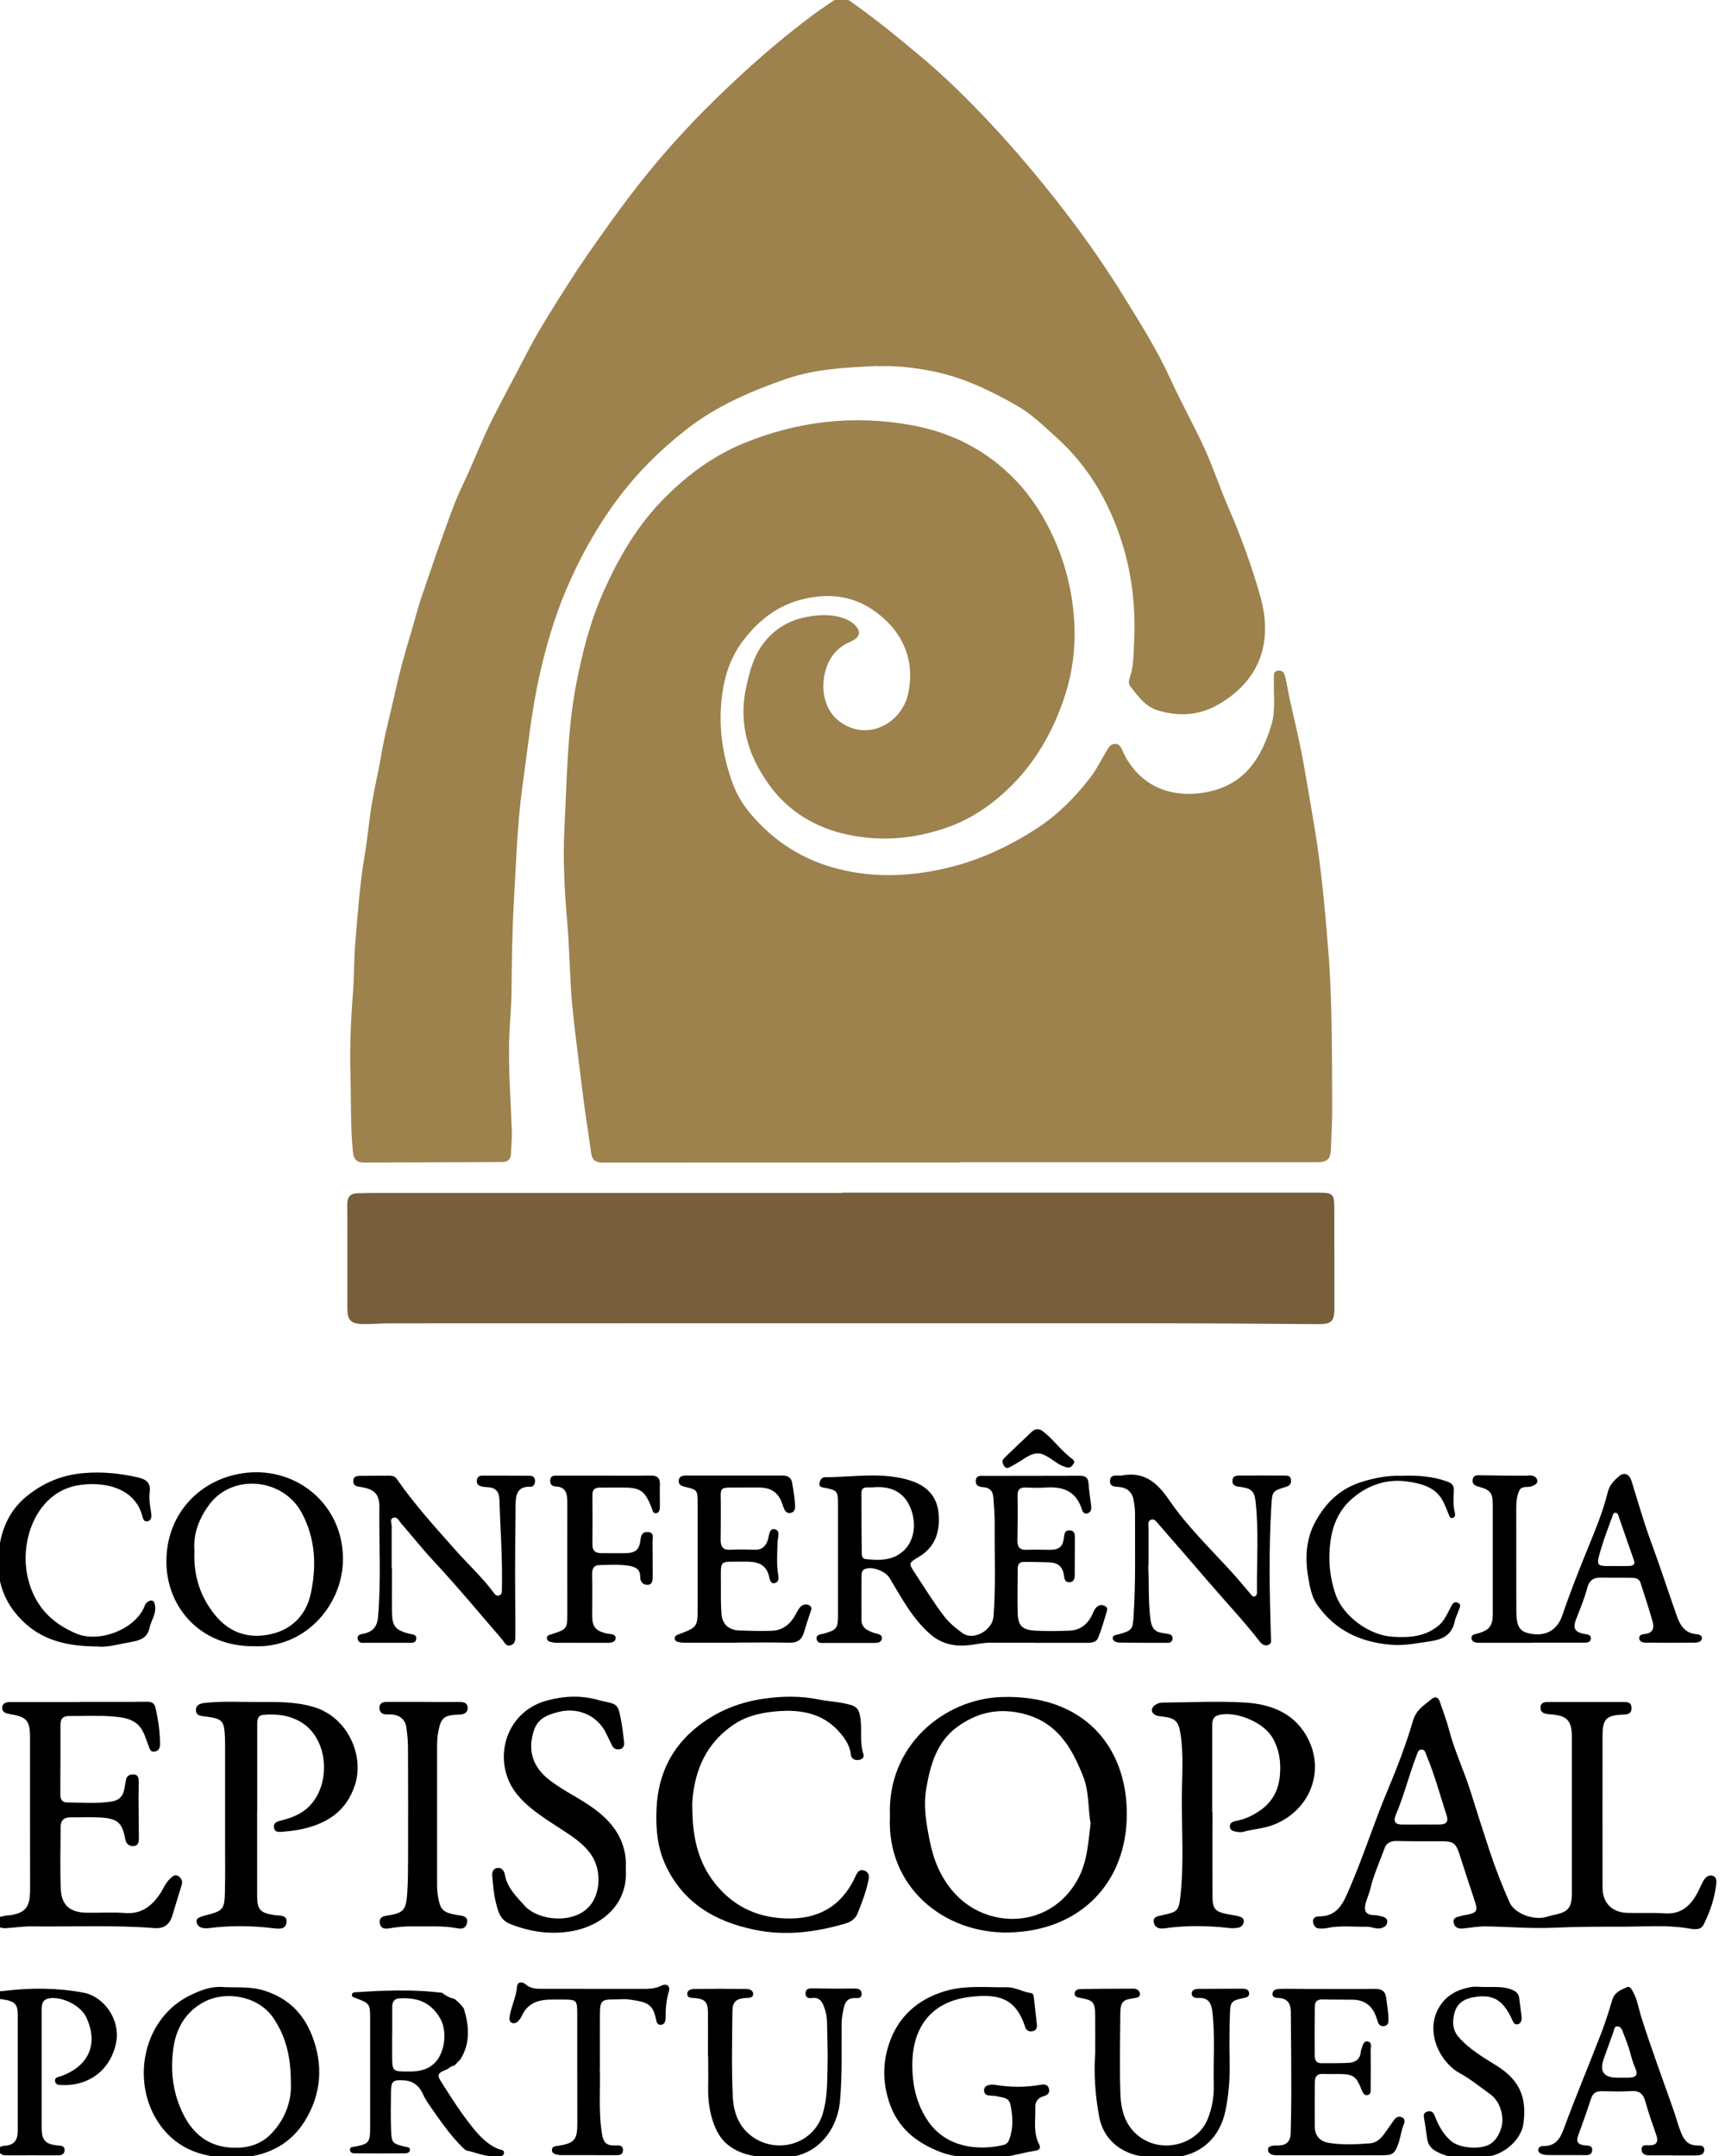 <svg width="96" height="120" viewBox="0 0 96 120" fill="none" xmlns="http://www.w3.org/2000/svg">
<g clip-path="url(#clip0_658_1266)">
<path d="M53.423 64.704C46.798 64.704 40.17 64.704 33.545 64.709C33.136 64.709 32.947 64.559 32.892 64.149C32.746 63.031 32.557 61.916 32.423 60.794C32.226 59.175 32.002 57.56 31.844 55.934C31.698 54.413 31.706 52.889 31.572 51.373C31.415 49.585 31.32 47.793 31.415 46.005C31.556 43.342 31.564 40.656 32.076 38.029C32.415 36.281 32.86 34.551 33.6 32.897C34.412 31.086 35.385 29.396 36.747 27.962C38.067 26.576 39.579 25.418 41.363 24.682C44.38 23.437 47.503 23.079 50.733 23.666C53.005 24.079 54.951 25.087 56.538 26.749C57.452 27.706 58.145 28.825 58.689 30.046C59.335 31.503 59.689 33.016 59.784 34.599C59.87 36.072 59.681 37.513 59.201 38.915C58.555 40.802 57.582 42.492 56.136 43.878C55.132 44.847 53.994 45.615 52.659 46.075C50.851 46.694 49.039 46.859 47.149 46.45C45.4 46.072 43.951 45.197 42.915 43.831C41.706 42.231 41.072 40.38 41.517 38.301C41.718 37.356 41.954 36.438 42.592 35.674C43.191 34.961 43.935 34.524 44.853 34.347C45.546 34.213 46.219 34.166 46.897 34.394C47.109 34.465 47.31 34.551 47.48 34.697C47.968 35.127 47.901 35.473 47.31 35.725C46.562 36.044 46.113 36.635 45.92 37.403C45.664 38.419 45.892 39.569 46.775 40.195C48.338 41.302 50.193 40.207 50.54 38.616C50.985 36.564 50.071 34.934 48.523 33.91C47.405 33.169 46.145 33.016 44.778 33.327C43.266 33.673 42.178 34.551 41.304 35.729C40.682 36.564 40.339 37.564 40.197 38.604C39.953 40.349 40.19 42.054 40.812 43.697C41.029 44.268 41.359 44.799 41.749 45.268C43.057 46.828 44.683 47.871 46.68 48.372C48.622 48.856 50.528 48.789 52.462 48.364C54.376 47.946 56.113 47.147 57.739 46.083C58.894 45.327 59.85 44.354 60.685 43.267C61.036 42.81 61.292 42.279 61.591 41.779C61.706 41.586 61.824 41.389 62.088 41.404C62.336 41.42 62.395 41.629 62.485 41.818C63.446 43.909 65.447 44.539 67.499 44.008C69.342 43.531 70.217 42.121 70.748 40.377C71.012 39.51 70.859 38.667 70.898 37.813C70.906 37.62 70.827 37.367 71.13 37.328C71.43 37.293 71.497 37.533 71.544 37.746C71.635 38.155 71.698 38.573 71.792 38.982C72.072 40.219 72.367 41.452 72.584 42.704C72.773 43.799 72.966 44.898 73.147 45.997C73.529 48.273 73.734 50.561 73.919 52.865C74.151 55.756 74.12 58.647 74.139 61.538C74.143 62.322 74.104 63.109 74.072 63.893C74.045 64.539 73.883 64.689 73.234 64.689C66.641 64.689 60.044 64.689 53.45 64.689V64.697L53.423 64.704Z" fill="#9D824E"/>
<path d="M48.815 20.369C47.09 20.452 45.368 20.527 43.706 21.105C41.733 21.795 39.851 22.606 38.173 23.922C36.708 25.072 35.42 26.36 34.325 27.84C33.175 29.396 32.245 31.078 31.489 32.87C30.843 34.406 30.383 35.989 30.02 37.612C29.567 39.636 29.366 41.692 29.079 43.74C28.783 45.875 28.724 48.021 28.598 50.164C28.504 51.826 28.484 53.492 28.468 55.158C28.46 56.142 28.346 57.127 28.331 58.119C28.307 59.726 28.425 61.321 28.484 62.924C28.5 63.361 28.449 63.803 28.433 64.244C28.421 64.539 28.228 64.673 27.972 64.677C25.396 64.693 22.817 64.697 20.237 64.704C19.827 64.704 19.678 64.496 19.638 64.09C19.5 62.68 19.544 61.266 19.504 59.856C19.461 58.34 19.52 56.816 19.642 55.295C19.721 54.327 19.693 53.35 19.78 52.381C19.914 50.833 20.016 49.285 20.272 47.749C20.402 46.977 20.497 46.198 20.591 45.422C20.733 44.283 21.021 43.181 21.21 42.062C21.411 40.869 21.73 39.707 21.99 38.533C22.218 37.486 22.502 36.442 22.817 35.41C23.037 34.697 23.207 33.965 23.451 33.256C23.837 32.145 24.199 31.03 24.601 29.928C24.963 28.931 25.302 27.919 25.763 26.966C26.342 25.769 26.799 24.52 27.401 23.331C28.015 22.114 28.669 20.92 29.291 19.707C30.02 18.297 30.879 16.966 31.726 15.635C32.32 14.702 32.966 13.788 33.608 12.882C34.215 12.023 34.837 11.181 35.479 10.354C36.806 8.652 38.252 7.053 39.788 5.549C41.528 3.847 43.352 2.232 45.313 0.779C45.656 0.527 46.01 0.299 46.357 0.054C46.688 -0.178 46.991 -0.162 47.31 0.062C48.712 1.043 50.035 2.13 51.343 3.229C52.666 4.343 53.895 5.56 55.077 6.821C56.546 8.388 57.928 10.038 59.244 11.744C60.433 13.288 61.544 14.887 62.568 16.545C63.481 18.026 64.415 19.506 65.136 21.094C65.738 22.421 66.455 23.689 67.058 25.012C67.542 26.08 67.904 27.198 68.373 28.274C69.066 29.869 69.661 31.507 70.134 33.173C70.854 35.706 70.145 37.844 67.834 39.195C66.75 39.825 65.616 39.9 64.431 39.538C63.714 39.317 63.332 38.734 62.903 38.203C62.788 38.061 62.82 37.868 62.879 37.702C63.099 37.068 63.08 36.407 63.115 35.749C63.21 33.831 63.001 31.936 62.418 30.125C61.705 27.907 60.551 25.922 58.783 24.339C58.094 23.721 57.44 23.067 56.629 22.598C55.112 21.728 53.541 20.976 51.816 20.645C50.835 20.456 49.827 20.337 48.811 20.385L48.815 20.369Z" fill="#9D824D"/>
<path d="M46.854 66.382C55.716 66.382 64.577 66.382 73.435 66.382C74.156 66.382 74.258 66.477 74.258 67.19C74.258 69.064 74.258 70.935 74.262 72.81C74.262 73.535 74.105 73.704 73.392 73.7C70.182 73.68 66.972 73.649 63.762 73.649C49.757 73.645 35.748 73.649 21.742 73.653C21.238 73.653 20.738 73.7 20.234 73.696C19.525 73.688 19.332 73.495 19.332 72.802C19.328 70.88 19.34 68.962 19.328 67.04C19.328 66.619 19.49 66.422 19.899 66.414C20.293 66.406 20.687 66.398 21.077 66.398C29.671 66.398 38.264 66.398 46.858 66.398V66.386L46.854 66.382Z" fill="#785E3A"/>
<path d="M87.479 101.037C87.479 99.588 87.479 98.142 87.479 96.693C87.479 95.763 87.211 95.48 86.274 95.417C86.014 95.401 85.723 95.366 85.734 95.031C85.746 94.708 86.038 94.731 86.274 94.731C87.629 94.731 88.98 94.731 90.335 94.731C90.575 94.731 90.791 94.743 90.799 95.058C90.807 95.385 90.591 95.425 90.327 95.433C89.397 95.464 89.185 95.681 89.185 96.598C89.181 99.414 89.181 102.23 89.185 105.05C89.185 105.901 89.693 106.437 90.547 106.468C91.24 106.492 91.934 106.445 92.623 106.496C93.556 106.567 94.092 106.07 94.482 105.322C94.6 105.098 94.691 104.861 94.82 104.649C94.919 104.483 95.088 104.349 95.293 104.397C95.525 104.452 95.533 104.672 95.514 104.861C95.419 105.665 95.163 106.425 94.801 107.138C94.624 107.48 94.186 107.366 93.883 107.319C92.694 107.134 91.496 107.236 90.307 107.236C89.019 107.236 87.731 107.236 86.443 107.295C85.211 107.35 83.962 107.24 82.718 107.22C82.288 107.213 81.871 107.287 81.449 107.335C81.193 107.362 80.961 107.315 80.902 107.024C80.835 106.693 81.126 106.705 81.319 106.638C81.438 106.598 81.564 106.586 81.69 106.563C82.182 106.46 82.249 106.33 82.084 105.842C81.792 104.964 81.504 104.082 81.221 103.199C81.024 102.593 80.878 102.482 80.248 102.482C79.397 102.482 78.547 102.49 77.7 102.467C77.377 102.459 77.156 102.601 77.062 102.853C76.786 103.617 76.44 104.357 76.254 105.157C76.192 105.428 76.061 105.688 75.995 105.96C75.908 106.323 75.987 106.586 76.44 106.59C76.581 106.59 76.723 106.622 76.857 106.653C77.026 106.697 77.219 106.748 77.204 106.972C77.188 107.193 77.019 107.287 76.818 107.327C76.562 107.378 76.322 107.232 76.073 107.24C75.337 107.256 74.596 107.154 73.864 107.311C73.714 107.343 73.549 107.347 73.395 107.335C73.19 107.315 73.104 107.157 73.076 106.976C73.045 106.771 73.21 106.665 73.36 106.665C74.455 106.685 74.758 105.913 75.116 105.078C75.888 103.294 76.471 101.435 77.223 99.647C77.759 98.375 78.251 97.087 78.637 95.771C78.819 95.149 79.26 94.917 79.661 94.574C79.874 94.393 80.043 94.464 80.13 94.716C80.307 95.236 80.504 95.748 80.642 96.279C80.949 97.465 81.485 98.568 81.847 99.733C82.19 100.836 82.544 101.939 82.907 103.038C83.226 104.003 83.596 104.952 84.009 105.881C84.281 106.496 85.289 106.874 85.987 106.712C86.156 106.673 86.317 106.614 86.487 106.579C87.282 106.425 87.479 106.181 87.479 105.342C87.479 103.908 87.479 102.479 87.479 101.045V101.037ZM79.031 101.549C79.409 101.549 79.783 101.557 80.162 101.549C80.488 101.541 80.618 101.38 80.512 101.057C80.146 99.93 79.843 98.784 79.382 97.689C79.323 97.548 79.299 97.359 79.09 97.378C78.925 97.394 78.893 97.552 78.842 97.685C78.417 98.788 78.137 99.942 77.672 101.033C77.523 101.384 77.661 101.557 78.043 101.553C78.373 101.553 78.7 101.553 79.031 101.553V101.549Z" fill="black"/>
<path d="M57.559 91.431C56.739 91.431 55.924 91.431 55.105 91.431C54.727 91.431 54.361 91.514 53.99 91.561C53.203 91.659 52.439 91.53 51.797 90.978C50.785 90.108 50.178 88.946 49.508 87.831C49.276 87.445 48.536 87.17 48.142 87.327C47.957 87.402 47.945 87.556 47.945 87.717C47.945 88.536 47.941 89.356 47.945 90.171C47.945 90.6 48.26 90.742 48.599 90.872C48.788 90.943 49.126 90.939 49.075 91.215C49.024 91.482 48.705 91.443 48.469 91.443C47.618 91.443 46.771 91.443 45.92 91.443C45.731 91.443 45.499 91.486 45.452 91.242C45.401 90.966 45.664 90.974 45.834 90.927C46.562 90.726 46.637 90.639 46.637 89.891C46.637 87.827 46.637 85.768 46.637 83.704C46.637 82.995 46.59 82.944 45.901 82.81C45.763 82.782 45.59 82.782 45.602 82.585C45.613 82.404 45.724 82.219 45.913 82.219C47.508 82.219 49.118 81.908 50.686 82.412C51.564 82.695 52.147 83.271 52.234 84.231C52.324 85.24 52.061 86.102 51.135 86.654C50.54 87.008 50.556 87.004 50.95 87.603C51.466 88.391 51.958 89.194 52.533 89.946C52.825 90.328 53.195 90.632 53.569 90.899C54.191 91.341 55.231 90.73 55.29 89.982C55.424 88.284 55.341 86.587 55.357 84.885C55.361 84.369 55.322 83.85 55.282 83.334C55.259 83.019 55.101 82.806 54.755 82.778C54.526 82.759 54.286 82.723 54.306 82.416C54.325 82.081 54.609 82.148 54.81 82.148C56.574 82.144 58.335 82.148 60.099 82.14C60.414 82.14 60.56 82.254 60.58 82.57C60.607 82.959 60.666 83.349 60.717 83.739C60.741 83.932 60.761 84.141 60.54 84.224C60.304 84.314 60.233 84.094 60.186 83.944C59.851 82.959 59.103 82.727 58.169 82.794C57.811 82.822 57.444 82.806 57.082 82.794C56.771 82.786 56.625 82.892 56.629 83.231C56.645 84.066 56.637 84.901 56.621 85.732C56.614 86.114 56.759 86.28 57.149 86.26C57.574 86.24 58 86.26 58.425 86.26C58.953 86.256 59.146 86.094 59.209 85.59C59.236 85.374 59.248 85.161 59.54 85.181C59.827 85.2 59.823 85.417 59.819 85.634C59.812 86.295 59.815 86.957 59.812 87.615C59.812 87.827 59.792 88.052 59.516 88.064C59.256 88.076 59.236 87.867 59.209 87.674C59.154 87.237 58.898 86.989 58.465 86.965C57.98 86.937 57.492 86.941 57.003 86.933C56.743 86.929 56.637 87.055 56.637 87.311C56.637 88.146 56.614 88.981 56.637 89.812C56.661 90.486 56.901 90.722 57.614 90.761C58.24 90.797 58.874 90.785 59.5 90.761C60.135 90.742 60.552 90.387 60.804 89.828C60.875 89.671 60.938 89.505 61.088 89.403C61.218 89.312 61.355 89.32 61.489 89.387C61.608 89.446 61.639 89.549 61.603 89.667C61.442 90.175 61.312 90.698 61.099 91.183C60.985 91.447 60.658 91.439 60.383 91.439C59.437 91.435 58.496 91.439 57.551 91.439L57.559 91.431ZM48.626 82.786C48.583 82.786 48.41 82.782 48.236 82.786C48.055 82.794 47.941 82.877 47.941 83.074C47.945 84.188 47.945 85.307 47.957 86.421C47.957 86.575 47.976 86.76 48.185 86.78C48.929 86.855 49.662 86.878 50.276 86.323C50.922 85.736 51.017 84.724 50.651 83.881C50.304 83.085 49.642 82.703 48.626 82.778V82.786Z" fill="black"/>
<path d="M49.528 101.092C49.362 97.114 52.584 94.57 55.703 94.456C60.323 94.29 62.694 97.221 62.71 100.915C62.73 104.798 60.103 107.484 56.129 107.559C52.498 107.626 49.335 104.999 49.528 101.092ZM60.694 101.498C60.544 100.647 60.623 99.729 60.276 98.859C59.61 97.185 58.776 95.779 56.786 95.346C55.44 95.054 54.317 95.366 53.289 96.106C52.131 96.941 51.769 98.241 51.544 99.58C51.379 100.56 51.552 101.51 51.745 102.475C51.958 103.55 52.356 104.503 53.08 105.326C54.892 107.39 58.394 107.398 59.945 104.664C60.508 103.672 60.556 102.616 60.694 101.498Z" fill="black"/>
<path d="M4.46 94.724C5.704 94.724 6.945 94.732 8.189 94.716C8.469 94.716 8.599 94.81 8.654 95.062C8.808 95.724 8.902 96.39 8.906 97.067C8.906 97.272 8.851 97.449 8.615 97.489C8.347 97.532 8.331 97.319 8.26 97.142C8.114 96.799 8.036 96.421 7.791 96.122C7.394 95.633 6.795 95.582 6.248 95.535C5.452 95.468 4.645 95.519 3.841 95.511C3.499 95.511 3.365 95.673 3.365 96.004C3.365 97.296 3.365 98.583 3.357 99.875C3.357 100.131 3.443 100.316 3.723 100.32C4.554 100.328 5.385 100.403 6.216 100.269C6.645 100.198 6.85 99.966 6.921 99.568C6.953 99.399 6.976 99.225 7.012 99.056C7.059 98.832 7.213 98.757 7.429 98.761C7.669 98.765 7.713 98.942 7.717 99.115C7.728 99.43 7.709 99.745 7.709 100.06C7.713 100.801 7.721 101.537 7.728 102.278C7.728 102.514 7.709 102.746 7.405 102.75C7.161 102.75 7.02 102.616 6.968 102.349C6.799 101.443 6.539 101.214 5.574 101.159C5.027 101.128 4.471 101.159 3.92 101.151C3.55 101.151 3.372 101.329 3.372 101.699C3.372 102.833 3.337 103.967 3.38 105.098C3.416 106.043 3.877 106.441 4.826 106.46C5.535 106.472 6.244 106.421 6.949 106.476C7.854 106.547 8.43 106.11 8.902 105.413C9.095 105.125 9.213 104.79 9.477 104.554C9.615 104.432 9.753 104.282 9.966 104.452C10.139 104.59 10.166 104.747 10.099 104.952C9.922 105.503 9.765 106.059 9.595 106.61C9.438 107.122 9.127 107.358 8.587 107.315C6.326 107.134 4.062 107.248 1.797 107.22C1.313 107.213 0.828 107.287 0.34 107.319C0.084 107.335 -0.16 107.272 -0.196 106.98C-0.235 106.653 0.072 106.701 0.265 106.63C0.281 106.626 0.297 106.622 0.312 106.622C1.6 106.531 1.679 106 1.675 104.995C1.667 102.227 1.675 99.454 1.671 96.685C1.671 95.775 1.478 95.551 0.588 95.413C0.36 95.377 0.111 95.318 0.123 95.043C0.135 94.763 0.391 94.732 0.619 94.732C1.896 94.732 3.168 94.732 4.444 94.732V94.724H4.46Z" fill="black"/>
<path d="M14.31 100.836C14.31 102.38 14.314 103.92 14.31 105.464C14.306 106.291 14.464 106.472 15.291 106.594C15.562 106.634 15.996 106.563 15.944 107C15.893 107.425 15.484 107.354 15.177 107.319C13.987 107.177 12.798 107.165 11.608 107.319C11.486 107.335 11.352 107.327 11.234 107.295C11.069 107.252 10.958 107.13 10.939 106.96C10.915 106.779 11.076 106.732 11.207 106.677C11.293 106.641 11.388 106.622 11.478 106.598C12.427 106.346 12.494 106.275 12.518 105.283C12.538 104.385 12.526 103.491 12.526 102.593C12.526 100.813 12.526 99.036 12.526 97.256C12.526 97.067 12.526 96.878 12.518 96.689C12.475 95.763 12.384 95.669 11.455 95.539C11.226 95.507 10.923 95.519 10.907 95.212C10.887 94.854 11.199 94.802 11.47 94.775C12.412 94.68 13.357 94.731 14.298 94.731C15.366 94.731 16.421 94.696 17.477 95.015C19.359 95.582 20.293 97.729 19.749 99.363C19.268 100.801 18.252 101.462 16.898 101.785C16.531 101.872 16.153 101.919 15.779 101.947C15.582 101.963 15.287 102.026 15.247 101.71C15.208 101.415 15.472 101.376 15.684 101.317C16.141 101.198 16.579 101.041 16.965 100.749C18.434 99.627 18.386 96.921 16.831 95.901C16.189 95.48 15.421 95.374 14.653 95.448C14.341 95.476 14.314 95.72 14.314 95.976C14.314 97.599 14.314 99.217 14.314 100.84L14.31 100.836Z" fill="black"/>
<path d="M67.479 100.852C67.479 102.423 67.472 103.999 67.479 105.57C67.483 106.252 67.637 106.409 68.314 106.539C68.515 106.579 68.72 106.602 68.917 106.653C69.071 106.693 69.24 106.764 69.216 106.961C69.197 107.122 69.09 107.26 68.921 107.291C68.755 107.323 68.574 107.331 68.409 107.311C67.204 107.173 65.999 107.157 64.793 107.331C64.498 107.374 64.262 107.28 64.21 106.996C64.155 106.677 64.447 106.649 64.679 106.598C65.534 106.417 65.605 106.362 65.695 105.507C65.896 103.688 65.762 101.864 65.77 100.041C65.778 98.847 65.884 97.65 65.691 96.465C65.581 95.795 65.396 95.626 64.711 95.543C64.589 95.527 64.455 95.523 64.344 95.476C64.049 95.354 64.025 95.086 64.285 94.897C64.415 94.802 64.565 94.763 64.73 94.763C66.255 94.755 67.787 94.668 69.307 94.763C70.654 94.846 71.922 95.299 72.67 96.551C73.801 98.438 72.974 100.706 70.937 101.541C70.355 101.781 69.744 101.801 69.157 101.963C69.055 101.99 68.937 101.974 68.83 101.955C68.657 101.927 68.464 101.892 68.444 101.675C68.429 101.458 68.606 101.384 68.783 101.352C69.287 101.258 69.74 101.045 70.154 100.75C70.808 100.285 71.15 99.647 71.225 98.851C71.3 98.079 71.201 97.355 70.788 96.673C70.284 95.846 68.752 95.208 67.818 95.46C67.479 95.551 67.46 95.807 67.46 96.09C67.46 97.677 67.46 99.269 67.46 100.856C67.464 100.856 67.468 100.856 67.475 100.856L67.479 100.852Z" fill="black"/>
<path d="M38.535 100.864C38.563 102.305 38.862 103.652 39.78 104.814C40.875 106.2 42.32 106.807 44.053 106.779C45.762 106.752 46.952 105.929 47.641 104.365C47.728 104.172 47.873 104.034 48.082 104.105C48.283 104.172 48.397 104.326 48.346 104.586C48.216 105.247 47.98 105.873 47.728 106.496C47.594 106.827 47.334 106.976 47.027 107.067C45.376 107.551 43.699 107.76 42.001 107.409C39.807 106.957 38.011 105.921 37.031 103.79C36.574 102.794 36.487 101.73 36.538 100.651C36.613 98.977 37.224 97.524 38.468 96.397C39.611 95.366 40.973 94.767 42.513 94.546C43.537 94.401 44.549 94.385 45.558 94.59C46.156 94.712 46.775 94.72 47.365 94.901C47.665 94.995 47.783 95.145 47.85 95.448C48.011 96.173 47.818 96.929 48.051 97.646C48.11 97.835 47.956 97.937 47.783 97.957C47.554 97.981 47.377 97.902 47.35 97.638C47.302 97.197 47.074 96.843 46.806 96.512C45.865 95.354 44.573 95.129 43.198 95.251C42.391 95.322 41.58 95.496 40.875 95.96C39.354 96.965 38.677 98.442 38.535 100.206C38.516 100.427 38.535 100.647 38.535 100.868V100.864Z" fill="black"/>
<path d="M85.202 91.435C84.257 91.435 83.316 91.435 82.371 91.435C82.17 91.435 81.941 91.423 81.898 91.218C81.843 90.958 82.115 90.958 82.28 90.907C82.879 90.726 83.072 90.494 83.076 89.86C83.079 87.831 83.079 85.803 83.076 83.771C83.076 83.078 82.95 82.928 82.276 82.743C82.071 82.688 81.921 82.589 81.957 82.353C81.996 82.105 82.17 82.105 82.382 82.113C83.229 82.132 84.08 82.132 84.93 82.136C85.009 82.136 85.088 82.117 85.167 82.121C85.352 82.132 85.525 82.211 85.553 82.404C85.576 82.593 85.399 82.656 85.254 82.719C85.029 82.814 84.698 82.68 84.564 82.944C84.399 83.267 84.383 83.637 84.383 84.003C84.387 85.874 84.383 87.749 84.387 89.619C84.387 90.58 84.572 90.848 85.289 90.947C86.112 91.061 86.691 90.667 86.951 89.899C87.392 88.595 87.904 87.315 88.424 86.035C88.818 85.067 89.219 84.094 89.468 83.078C89.57 82.652 89.83 82.392 90.129 82.144C90.405 81.92 90.685 82.065 90.795 82.42C91.153 83.566 91.476 84.72 91.894 85.85C92.394 87.201 92.835 88.576 93.316 89.934C93.493 90.442 93.749 90.88 94.363 90.951C94.513 90.966 94.725 90.99 94.714 91.187C94.706 91.368 94.505 91.423 94.351 91.427C93.426 91.435 92.496 91.435 91.571 91.427C91.413 91.427 91.232 91.364 91.224 91.175C91.216 90.998 91.394 90.958 91.531 90.947C91.996 90.903 92.075 90.608 91.969 90.242C91.76 89.521 91.528 88.804 91.295 88.087C91.209 87.827 90.964 87.82 90.744 87.816C90.177 87.804 89.613 87.816 89.046 87.808C88.648 87.8 88.428 88.012 88.337 88.367C88.184 88.977 87.928 89.552 87.707 90.143C87.534 90.608 87.628 90.817 88.105 90.931C88.282 90.974 88.554 90.951 88.534 91.199C88.511 91.463 88.235 91.427 88.038 91.427C87.093 91.431 86.151 91.427 85.206 91.427L85.202 91.435ZM89.869 87.162C90.153 87.162 90.436 87.174 90.716 87.158C90.893 87.146 91.011 87.063 90.933 86.847C90.645 86.035 90.37 85.224 90.086 84.413C90.055 84.326 90.035 84.216 89.928 84.2C89.779 84.18 89.763 84.314 89.728 84.413C89.515 84.999 89.287 85.579 89.109 86.181C88.814 87.189 88.786 87.181 89.869 87.162Z" fill="black"/>
<path d="M34.826 104.054C34.952 105.996 33.495 107.165 31.912 107.469C30.707 107.701 29.541 107.539 28.399 107.09C27.792 106.854 27.706 106.318 27.579 105.818C27.469 105.365 27.442 104.889 27.394 104.42C27.375 104.227 27.43 104.014 27.654 103.971C27.898 103.924 28.056 104.113 28.091 104.314C28.218 105.062 28.733 105.558 29.206 106.078C29.998 106.949 32.16 107.146 32.963 105.885C33.44 105.141 33.428 103.991 32.892 103.219C32.436 102.565 31.782 102.171 31.14 101.75C30.313 101.21 29.466 100.69 28.82 99.926C27.347 98.186 27.997 95.31 30.439 94.649C31.412 94.385 32.357 94.353 33.318 94.625C33.377 94.641 33.44 94.661 33.499 94.672C34.389 94.858 34.393 94.858 34.562 95.744C34.637 96.145 34.688 96.551 34.732 96.957C34.751 97.134 34.712 97.319 34.492 97.358C34.306 97.39 34.153 97.339 34.062 97.15C33.964 96.937 33.849 96.728 33.751 96.516C33.282 95.492 32.184 95.007 31.089 95.283C30.466 95.44 29.927 95.645 29.71 96.323C29.344 97.457 29.655 98.379 30.636 99.119C31.416 99.71 32.309 100.111 33.089 100.69C34.117 101.451 34.925 102.49 34.826 104.046V104.054Z" fill="black"/>
<path d="M63.903 87.158C63.954 88.146 63.895 89.135 64.025 90.124C64.084 90.573 64.234 90.829 64.683 90.888C64.793 90.903 64.9 90.927 65.01 90.943C65.168 90.97 65.278 91.049 65.254 91.226C65.234 91.372 65.124 91.439 64.986 91.439C64.092 91.439 63.194 91.439 62.3 91.423C62.147 91.423 61.938 91.352 61.926 91.191C61.91 90.998 62.135 90.998 62.277 90.958C62.974 90.765 63.037 90.679 63.08 90.053C63.214 88.107 63.159 86.157 63.167 84.208C63.167 83.991 63.131 83.771 63.1 83.554C63.029 83.07 62.757 82.802 62.257 82.762C62.025 82.747 61.741 82.743 61.776 82.392C61.812 82.077 62.076 82.132 62.292 82.128C62.324 82.128 62.355 82.14 62.387 82.132C63.632 81.884 64.368 82.467 65.057 83.479C66.054 84.94 67.346 86.181 68.539 87.493C68.897 87.886 69.236 88.3 69.587 88.706C69.653 88.784 69.713 88.906 69.846 88.847C69.945 88.804 69.953 88.694 69.953 88.603C69.933 86.921 70.063 85.236 69.874 83.558C69.811 82.983 69.614 82.833 69.039 82.762C68.819 82.735 68.566 82.715 68.59 82.4C68.61 82.105 68.866 82.128 69.059 82.128C69.878 82.121 70.693 82.128 71.512 82.128C71.69 82.128 71.828 82.16 71.847 82.369C71.867 82.57 71.784 82.688 71.583 82.751C70.799 82.991 70.803 82.995 70.752 83.83C70.606 86.264 70.654 88.702 70.729 91.136C70.733 91.285 70.792 91.47 70.599 91.549C70.39 91.636 70.228 91.522 70.106 91.364C69.24 90.246 68.267 89.218 67.346 88.146C66.385 87.028 65.42 85.913 64.451 84.803C64.344 84.68 64.226 84.495 64.025 84.602C63.856 84.688 63.923 84.881 63.919 85.031C63.919 85.74 63.919 86.445 63.919 87.154L63.903 87.158Z" fill="black"/>
<path d="M21.817 87.311C21.817 88.131 21.805 88.946 21.817 89.765C21.828 90.513 22.014 90.726 22.734 90.923C22.916 90.974 23.211 90.947 23.164 91.234C23.12 91.49 22.849 91.435 22.648 91.435C21.895 91.435 21.139 91.435 20.387 91.435C20.202 91.435 19.97 91.486 19.914 91.242C19.847 90.962 20.111 90.959 20.277 90.919C20.781 90.805 20.997 90.502 21.041 89.99C21.214 87.95 21.088 85.905 21.112 83.861C21.119 83.148 20.808 82.877 20.088 82.766C19.883 82.735 19.654 82.719 19.662 82.432C19.67 82.132 19.91 82.148 20.111 82.144C20.631 82.136 21.151 82.14 21.667 82.136C21.828 82.136 21.97 82.156 22.077 82.31C23.061 83.731 24.223 85.007 25.369 86.299C26.055 87.075 26.823 87.776 27.445 88.607C27.527 88.721 27.622 88.859 27.787 88.796C27.949 88.737 27.929 88.568 27.933 88.43C27.969 86.764 27.846 85.102 27.791 83.436C27.779 83.03 27.575 82.794 27.149 82.774C27.023 82.77 26.897 82.758 26.775 82.727C26.602 82.684 26.515 82.566 26.539 82.376C26.562 82.199 26.685 82.132 26.834 82.132C27.716 82.132 28.595 82.132 29.477 82.14C29.658 82.14 29.776 82.227 29.776 82.428C29.776 82.617 29.682 82.758 29.505 82.751C28.808 82.723 28.701 83.188 28.693 83.712C28.674 85.015 28.67 86.319 28.666 87.623C28.666 88.769 28.685 89.915 28.677 91.061C28.677 91.25 28.689 91.486 28.429 91.569C28.15 91.659 28.087 91.415 27.961 91.27C26.692 89.797 25.448 88.3 24.121 86.874C23.491 86.197 22.916 85.468 22.309 84.771C22.195 84.637 22.1 84.393 21.88 84.48C21.671 84.562 21.801 84.783 21.797 84.944C21.797 85.732 21.797 86.516 21.797 87.303H21.809L21.817 87.311Z" fill="black"/>
<path d="M14.146 91.628C11.117 91.652 9.325 89.442 9.262 87.059C9.183 84.113 11.373 82.089 14 81.951C16.871 81.801 19.258 84.074 19.076 87.079C18.939 89.371 17.009 91.73 14.146 91.628ZM10.818 86.338C10.77 87.713 11.136 88.851 11.952 89.871C12.791 90.915 13.886 91.23 15.107 90.947C16.253 90.683 17.04 89.875 17.292 88.713C17.627 87.166 17.56 85.622 16.788 84.196C15.745 82.262 12.932 82.002 11.645 83.747C11.05 84.55 10.739 85.425 10.822 86.343L10.818 86.338Z" fill="black"/>
<path d="M12.834 120.084C11.12 120.099 9.671 119.505 8.745 118.032C7.292 115.708 7.997 112.289 10.62 111.037C11.152 110.785 11.719 110.556 12.333 110.592C13.137 110.643 13.932 110.541 14.748 110.808C16.043 111.23 16.87 112.061 17.351 113.262C18.005 114.908 17.894 116.547 16.965 118.051C16.173 119.331 14.941 119.965 13.44 120.084C13.235 120.099 13.03 120.084 12.826 120.084H12.834ZM16.189 116.007C16.189 114.479 15.925 113.392 15.236 112.352C14.393 111.076 12.589 110.812 11.431 111.387C10.309 111.947 9.758 112.943 9.624 114.176C9.521 115.121 9.58 116.047 9.899 116.956C10.336 118.209 11.136 119.422 12.845 119.532C13.712 119.587 14.507 119.398 15.145 118.709C15.949 117.843 16.221 116.822 16.189 116.007Z" fill="black"/>
<path d="M54.735 120.084C53.904 120.103 53.116 120.076 52.344 119.78C50.974 119.252 49.946 118.433 49.473 116.968C49.091 115.787 49.13 114.621 49.568 113.51C50.091 112.179 51.084 111.309 52.486 110.856C53.667 110.474 54.853 110.627 56.038 110.608C56.503 110.6 56.909 110.871 57.362 110.927C57.484 110.942 57.523 111.041 57.535 111.167C57.586 111.667 57.649 112.163 57.704 112.663C57.724 112.852 57.677 113.018 57.46 113.057C57.267 113.093 57.114 113.018 57.051 112.821C56.523 111.155 55.495 110.966 53.971 111.147C51.883 111.395 50.781 112.778 50.773 114.9C50.769 116.058 51.001 117.134 51.682 118.106C52.667 119.508 54.408 119.733 55.861 119.382C56.074 119.331 56.149 119.15 56.208 118.969C56.393 118.366 56.361 117.764 56.235 117.153C56.145 116.708 55.767 116.755 55.463 116.673C55.314 116.633 55.148 116.653 54.995 116.626C54.857 116.602 54.774 116.507 54.766 116.366C54.758 116.224 54.818 116.129 54.955 116.074C55.093 116.019 55.235 116.015 55.373 116.039C56.216 116.18 57.058 116.188 57.901 116.039C58.098 116.003 58.299 116.003 58.37 116.236C58.445 116.484 58.311 116.606 58.075 116.673C57.767 116.759 57.602 116.984 57.614 117.303C57.637 117.988 57.488 118.693 57.827 119.343C57.945 119.568 57.827 119.674 57.626 119.705C56.653 119.851 55.712 120.229 54.731 120.084H54.735Z" fill="black"/>
<path d="M60.95 114.353C60.95 113.483 60.958 112.825 60.95 112.163C60.938 111.435 60.839 111.328 60.13 111.202C59.993 111.179 59.823 111.155 59.807 110.982C59.792 110.777 59.985 110.71 60.13 110.71C61.119 110.69 62.112 110.69 63.1 110.686C63.281 110.686 63.423 110.812 63.439 110.966C63.459 111.163 63.27 111.194 63.108 111.214C62.478 111.301 62.356 111.423 62.348 112.081C62.336 113.557 62.304 115.038 62.352 116.515C62.379 117.382 62.576 118.228 63.305 118.839C64.593 119.918 66.605 119.394 67.196 117.976C67.464 117.33 67.566 116.685 67.551 116.007C67.519 114.656 67.633 113.301 67.468 111.954C67.409 111.482 67.24 111.183 66.708 111.202C66.538 111.21 66.318 111.186 66.322 110.954C66.326 110.741 66.534 110.698 66.712 110.698C67.531 110.69 68.346 110.69 69.165 110.69C69.335 110.69 69.5 110.741 69.516 110.93C69.536 111.131 69.37 111.179 69.205 111.21C68.547 111.344 68.468 111.411 68.449 112.065C68.421 112.959 68.409 113.857 68.433 114.755C68.453 115.672 68.382 116.582 68.201 117.472C67.889 119.012 66.747 120.08 65.002 120.091C64.037 120.095 63.088 120.099 62.245 119.508C61.647 119.087 61.3 118.5 61.17 117.807C60.942 116.598 60.875 115.377 60.946 114.357L60.95 114.353Z" fill="black"/>
<path d="M74.057 119.961C73.081 119.961 72.108 119.961 71.131 119.961C71.021 119.961 70.907 119.961 70.808 119.93C70.666 119.883 70.552 119.784 70.568 119.619C70.584 119.461 70.733 119.445 70.855 119.426C70.95 119.41 71.044 119.414 71.139 119.414C71.584 119.414 71.816 119.186 71.828 118.752C71.848 117.996 71.864 117.244 71.864 116.488C71.864 114.979 71.852 113.467 71.836 111.958C71.832 111.529 71.659 111.234 71.178 111.206C71.025 111.198 70.816 111.19 70.816 110.99C70.816 110.745 71.04 110.702 71.23 110.698C71.765 110.686 72.301 110.702 72.832 110.702C74.061 110.702 75.286 110.71 76.515 110.698C76.897 110.694 77.106 110.828 77.149 111.222C77.192 111.628 77.279 112.029 77.271 112.443C77.271 112.596 77.236 112.726 77.058 112.762C76.877 112.801 76.751 112.726 76.688 112.557C76.645 112.439 76.609 112.317 76.566 112.199C76.353 111.632 75.92 111.316 75.314 111.301C74.747 111.289 74.179 111.301 73.616 111.285C73.313 111.273 73.171 111.403 73.171 111.691C73.163 112.604 73.159 113.514 73.167 114.428C73.167 114.644 73.25 114.837 73.522 114.834C74.026 114.834 74.53 114.837 75.03 114.818C75.412 114.802 75.692 114.629 75.731 114.203C75.735 114.156 75.747 114.109 75.763 114.066C75.834 113.876 75.869 113.589 76.109 113.624C76.381 113.664 76.275 113.955 76.279 114.144C76.29 114.822 76.287 115.499 76.279 116.173C76.279 116.338 76.322 116.566 76.105 116.61C75.901 116.649 75.826 116.444 75.763 116.283C75.471 115.558 75.318 115.448 74.53 115.436C74.231 115.432 73.931 115.448 73.632 115.432C73.301 115.412 73.171 115.586 73.171 115.885C73.167 116.72 73.163 117.551 73.171 118.386C73.175 118.886 73.482 119.189 73.939 119.268C74.699 119.394 75.471 119.355 76.235 119.296C76.802 119.252 77.039 118.744 77.338 118.343C77.433 118.217 77.511 118.083 77.61 117.957C77.72 117.815 77.878 117.78 78.031 117.85C78.193 117.925 78.185 118.102 78.13 118.225C77.984 118.559 77.953 118.926 77.838 119.264C77.618 119.91 77.492 119.969 76.802 119.961C75.889 119.954 74.979 119.961 74.065 119.961C74.065 119.961 74.065 119.961 74.065 119.965L74.057 119.961Z" fill="black"/>
<path d="M39.398 114.444C39.398 113.624 39.406 112.809 39.398 111.99C39.39 111.415 39.221 111.257 38.638 111.206C38.473 111.19 38.244 111.222 38.248 110.974C38.248 110.761 38.465 110.702 38.634 110.702C39.591 110.69 40.552 110.694 41.513 110.702C41.706 110.702 41.934 110.777 41.915 111.005C41.895 111.218 41.663 111.194 41.493 111.206C40.981 111.238 40.765 111.419 40.761 111.923C40.745 113.51 40.706 115.101 40.781 116.689C40.82 117.531 41.088 118.355 41.848 118.91C43.234 119.918 45.239 119.355 45.767 117.705C46.05 116.819 46.031 115.94 46.054 115.05C46.078 114.235 46.038 113.416 46.027 112.596C46.027 112.277 45.968 111.97 45.853 111.675C45.735 111.372 45.574 111.151 45.196 111.206C45.014 111.234 44.825 111.194 44.829 110.954C44.833 110.714 44.987 110.663 45.215 110.667C45.983 110.686 46.755 110.69 47.523 110.678C47.764 110.678 47.949 110.714 47.953 110.978C47.956 111.23 47.744 111.214 47.574 111.21C47.232 111.198 47.051 111.379 46.976 111.691C46.901 111.998 46.842 112.301 46.838 112.62C46.826 114.05 46.877 115.479 46.751 116.909C46.602 118.622 45.4 120.119 43.455 120.087C42.49 120.072 41.548 120.08 40.694 119.516C40.202 119.193 39.922 118.744 39.729 118.225C39.481 117.555 39.394 116.858 39.41 116.141C39.422 115.574 39.41 115.007 39.41 114.444H39.402H39.398Z" fill="black"/>
<path d="M41.048 91.431C40.056 91.431 39.067 91.431 38.075 91.431C37.953 91.431 37.827 91.411 37.705 91.38C37.61 91.356 37.547 91.278 37.551 91.167C37.555 91.081 37.622 91.029 37.693 90.994C37.72 90.978 37.752 90.97 37.779 90.962C38.831 90.557 38.827 90.557 38.823 89.403C38.823 87.481 38.823 85.563 38.823 83.641C38.823 82.932 38.803 82.92 38.138 82.759C37.949 82.711 37.756 82.66 37.775 82.408C37.795 82.148 38 82.128 38.193 82.128C39.985 82.128 41.781 82.128 43.573 82.128C43.849 82.128 44.034 82.254 44.081 82.522C44.148 82.877 44.199 83.235 44.235 83.594C44.258 83.842 44.301 84.169 43.971 84.212C43.699 84.247 43.616 83.944 43.545 83.727C43.337 83.105 42.97 82.818 42.305 82.794C41.911 82.782 41.517 82.794 41.123 82.794C39.934 82.786 40.123 82.747 40.115 83.806C40.111 84.436 40.119 85.067 40.107 85.693C40.099 86.083 40.225 86.284 40.651 86.256C41.088 86.232 41.533 86.24 41.974 86.256C42.383 86.272 42.604 86.098 42.734 85.705C42.809 85.48 42.801 85.035 43.12 85.114C43.455 85.193 43.274 85.594 43.27 85.866C43.258 86.465 43.207 87.059 43.309 87.654C43.34 87.831 43.352 88.032 43.151 88.103C42.911 88.19 42.844 87.953 42.817 87.808C42.655 86.989 42.06 86.906 41.387 86.918C39.981 86.945 40.119 86.736 40.119 88.17C40.119 88.721 40.111 89.273 40.15 89.82C40.19 90.395 40.556 90.73 41.139 90.75C41.753 90.769 42.368 90.793 42.978 90.766C43.557 90.738 43.971 90.407 44.25 89.907C44.337 89.757 44.408 89.596 44.518 89.466C44.648 89.312 44.853 89.249 45.03 89.344C45.239 89.45 45.133 89.635 45.077 89.801C44.959 90.159 44.841 90.517 44.735 90.876C44.617 91.285 44.357 91.439 43.927 91.431C42.966 91.407 42.009 91.423 41.048 91.423V91.431Z" fill="black"/>
<path d="M23.608 94.728C24.254 94.728 24.9 94.735 25.542 94.728C25.786 94.728 26.015 94.763 26.027 95.043C26.035 95.33 25.83 95.429 25.55 95.433C24.703 95.452 24.522 95.61 24.38 96.453C24.337 96.701 24.325 96.953 24.325 97.205C24.325 99.785 24.325 102.368 24.325 104.948C24.325 105.18 24.353 105.421 24.392 105.649C24.506 106.279 24.672 106.437 25.294 106.559C25.389 106.578 25.479 106.594 25.574 106.606C25.802 106.641 26.038 106.693 25.995 106.992C25.956 107.272 25.771 107.386 25.483 107.331C24.64 107.165 23.79 107.236 22.943 107.22C22.514 107.213 22.096 107.256 21.675 107.327C21.426 107.37 21.186 107.358 21.135 107.035C21.088 106.732 21.304 106.653 21.533 106.622C22.482 106.476 22.6 106.319 22.667 105.322C22.71 104.664 22.706 104.003 22.71 103.341C22.714 101.313 22.714 99.281 22.706 97.252C22.706 96.894 22.667 96.531 22.62 96.173C22.557 95.7 22.242 95.44 21.753 95.425C21.675 95.425 21.596 95.425 21.517 95.425C21.269 95.425 21.119 95.295 21.115 95.058C21.111 94.799 21.3 94.724 21.533 94.724C22.226 94.724 22.919 94.724 23.608 94.724V94.728Z" fill="black"/>
<path d="M25.948 119.694C25.885 119.646 25.826 119.595 25.767 119.548C25.003 118.8 24.416 117.913 23.809 117.043C23.742 116.933 23.675 116.818 23.608 116.708C23.404 116.196 23.084 115.826 22.486 115.791C21.864 115.751 21.765 115.822 21.757 116.448C21.749 117.157 21.738 117.862 21.765 118.571C21.789 119.272 21.844 119.312 22.521 119.477C22.639 119.505 22.817 119.497 22.817 119.65C22.817 119.827 22.632 119.851 22.494 119.851C21.58 119.859 20.67 119.859 19.756 119.851C19.63 119.851 19.485 119.824 19.477 119.662C19.469 119.481 19.627 119.501 19.749 119.477C20.513 119.339 20.599 119.241 20.599 118.461C20.599 116.417 20.599 114.373 20.599 112.329C20.599 111.541 20.572 111.502 19.808 111.214C19.705 111.175 19.567 111.163 19.587 111.017C19.607 110.879 19.745 110.887 19.851 110.883C20.351 110.856 20.851 110.816 21.355 110.804C22.293 110.777 23.23 110.777 24.168 110.871C24.313 110.887 24.459 110.903 24.605 110.915C24.806 111.08 25.03 111.202 25.286 111.253C25.491 111.407 25.672 111.588 25.818 111.797C26.105 112.762 26.188 113.711 25.625 114.617C25.511 114.735 25.396 114.853 25.282 114.971C25.097 114.979 24.983 115.137 24.829 115.196C24.227 115.42 24.372 115.582 24.636 115.999C25.081 116.7 25.526 117.405 26.03 118.063C26.495 118.67 26.976 119.284 27.716 119.603C27.842 119.658 28.094 119.642 28.043 119.859C27.996 120.064 27.771 120.017 27.602 120.024C27.027 120.044 26.503 119.816 25.96 119.69L25.948 119.694ZM21.832 113.309H21.824C21.824 113.656 21.824 113.999 21.824 114.345C21.824 115.306 21.824 115.302 22.789 115.298C23.356 115.298 23.888 115.188 24.274 114.731C24.782 114.132 24.884 112.998 24.494 112.336C23.959 111.423 23.23 111.175 22.226 111.226C21.93 111.242 21.828 111.435 21.828 111.706C21.828 112.242 21.828 112.774 21.828 113.309H21.832Z" fill="black"/>
<path d="M5.499 91.64C3.869 91.64 2.518 91.36 1.415 90.368C0.088 89.17 -0.322 87.654 -0.011 85.925C0.179 84.877 0.635 83.975 1.478 83.286C2.408 82.526 3.467 82.089 4.653 81.99C5.677 81.904 6.693 82.002 7.693 82.235C8.126 82.333 8.402 82.534 8.331 83.046C8.276 83.436 8.359 83.83 8.414 84.22C8.438 84.385 8.445 84.602 8.245 84.665C8.008 84.74 7.957 84.519 7.914 84.361C7.465 82.695 5.578 82.439 4.286 82.68C2.014 83.101 1.045 85.791 1.561 87.871C1.939 89.395 2.857 90.328 4.235 90.919C5.476 91.447 7.402 90.738 7.989 89.525C8.052 89.399 8.079 89.253 8.205 89.166C8.406 89.028 8.56 89.044 8.619 89.312C8.729 89.796 8.41 90.183 8.315 90.624C8.201 91.171 7.788 91.301 7.307 91.388C6.642 91.506 5.988 91.691 5.495 91.648L5.499 91.64Z" fill="black"/>
<path d="M93.095 119.965C92.685 119.965 92.276 119.965 91.866 119.965C91.634 119.965 91.389 119.954 91.362 119.666C91.334 119.339 91.614 119.406 91.799 119.406C92.209 119.406 92.295 119.186 92.181 118.851C91.96 118.217 91.736 117.583 91.559 116.937C91.46 116.574 91.244 116.354 90.803 116.385C90.255 116.425 89.7 116.405 89.152 116.393C88.845 116.385 88.652 116.488 88.55 116.795C88.321 117.496 88.073 118.189 87.821 118.882C87.703 119.205 87.821 119.351 88.144 119.402C88.329 119.43 88.625 119.379 88.609 119.67C88.589 120.001 88.29 119.95 88.058 119.95C87.459 119.95 86.86 119.95 86.266 119.95C86.124 119.95 85.982 119.942 85.848 119.906C85.726 119.875 85.6 119.796 85.608 119.654C85.616 119.505 85.75 119.442 85.879 119.445C86.541 119.457 86.809 119.083 87.026 118.492C87.679 116.716 88.416 114.967 89.097 113.203C89.341 112.577 89.538 111.931 89.735 111.289C89.857 110.887 90.2 110.761 90.523 110.611C90.708 110.525 90.787 110.698 90.87 110.844C91.126 111.289 91.192 111.793 91.342 112.27C91.894 114.018 92.536 115.735 93.142 117.464C93.288 117.878 93.39 118.303 93.56 118.713C93.733 119.134 93.957 119.406 94.442 119.414C94.619 119.414 94.871 119.406 94.844 119.69C94.82 119.922 94.611 119.965 94.414 119.969C93.973 119.973 93.532 119.969 93.095 119.969V119.965ZM90.011 115.641C90.2 115.641 90.389 115.641 90.578 115.641C91.07 115.641 91.185 115.499 90.984 115.054C90.862 114.778 90.791 114.495 90.712 114.207C90.602 113.802 90.432 113.408 90.283 113.01C90.236 112.888 90.149 112.786 90.007 112.786C89.838 112.786 89.842 112.939 89.802 113.053C89.621 113.569 89.432 114.081 89.251 114.597C89.009 115.285 89.247 115.632 89.964 115.637C89.964 115.637 89.995 115.637 90.011 115.637V115.641Z" fill="black"/>
<path d="M33.66 82.132C34.51 82.132 35.357 82.144 36.208 82.128C36.57 82.121 36.731 82.254 36.724 82.617C36.712 83.026 36.724 83.436 36.724 83.842C36.724 84.003 36.704 84.192 36.519 84.224C36.338 84.255 36.318 84.058 36.271 83.936C35.877 82.948 35.648 82.79 34.589 82.794C34.179 82.794 33.77 82.794 33.364 82.798C33.1 82.798 32.966 82.92 32.97 83.204C32.978 84.133 32.974 85.059 32.97 85.988C32.97 86.303 33.132 86.445 33.439 86.445C33.911 86.445 34.384 86.457 34.853 86.445C35.377 86.429 35.585 86.244 35.644 85.712C35.676 85.441 35.747 85.252 36.062 85.271C36.416 85.295 36.314 85.567 36.314 85.772C36.322 86.417 36.322 87.059 36.322 87.705C36.322 87.926 36.334 88.198 36.034 88.209C35.786 88.217 35.625 88.028 35.629 87.776C35.637 87.343 35.365 87.209 35.006 87.15C34.459 87.059 33.908 87.103 33.36 87.111C33.049 87.115 32.95 87.308 32.955 87.619C32.974 88.391 32.958 89.159 32.958 89.93C32.958 90.545 33.14 90.766 33.742 90.915C33.939 90.962 34.286 90.923 34.258 91.191C34.23 91.451 33.911 91.443 33.667 91.439C32.789 91.435 31.907 91.439 31.029 91.435C30.95 91.435 30.871 91.435 30.792 91.419C30.639 91.388 30.442 91.372 30.434 91.179C30.426 91.01 30.611 90.986 30.745 90.943C31.541 90.687 31.572 90.643 31.572 89.824C31.572 87.764 31.568 85.704 31.572 83.645C31.572 83.16 31.521 82.755 30.902 82.731C30.698 82.723 30.603 82.581 30.623 82.373C30.646 82.124 30.832 82.132 31.009 82.132C31.891 82.132 32.769 82.132 33.652 82.132H33.66Z" fill="black"/>
<path d="M2.318 115.208C2.318 116.279 2.318 117.346 2.318 118.418C2.318 119.126 2.519 119.343 3.212 119.414C3.386 119.43 3.595 119.418 3.595 119.662C3.595 119.898 3.429 119.965 3.205 119.965C2.259 119.958 1.318 119.965 0.373 119.965C0.164 119.965 -0.033 119.902 -0.056 119.686C-0.084 119.446 0.148 119.442 0.314 119.426C0.806 119.379 0.987 119.087 0.987 118.626C0.987 116.456 0.987 114.286 0.987 112.112C0.987 111.561 0.814 111.391 0.227 111.293C0.046 111.261 -0.206 111.285 -0.186 111.021C-0.171 110.797 0.07 110.832 0.231 110.812C1.704 110.631 3.177 110.635 4.638 110.907C5.804 111.123 6.674 112.415 6.478 113.597C6.225 115.117 5.04 116.094 3.496 116.051C3.323 116.047 3.11 116.062 3.067 115.85C3.02 115.605 3.264 115.602 3.413 115.55C4.961 114.983 5.489 113.739 4.796 112.27C4.493 111.624 3.441 111.1 2.732 111.226C2.358 111.293 2.318 111.557 2.318 111.86C2.318 112.979 2.318 114.093 2.318 115.212V115.208Z" fill="black"/>
<path d="M33.38 115.086C33.427 116.196 33.293 117.484 33.502 118.768C33.573 119.213 33.723 119.422 34.179 119.414C34.38 119.414 34.688 119.355 34.668 119.69C34.652 119.997 34.365 119.954 34.152 119.954C33.207 119.954 32.265 119.954 31.32 119.95C31.241 119.95 31.159 119.957 31.084 119.938C30.922 119.898 30.706 119.891 30.718 119.654C30.729 119.438 30.93 119.453 31.08 119.43C31.982 119.284 32.132 119.091 32.128 118.165C32.12 116.121 32.128 114.073 32.124 112.029C32.124 111.332 32.069 111.293 31.36 111.293C31.076 111.293 30.792 111.285 30.509 111.297C29.851 111.328 29.319 111.568 29.036 112.21C28.989 112.321 28.906 112.423 28.819 112.51C28.725 112.6 28.595 112.644 28.473 112.581C28.347 112.514 28.343 112.38 28.362 112.246C28.445 111.671 28.733 111.151 28.776 110.56C28.796 110.296 29.067 110.285 29.253 110.446C29.544 110.702 29.879 110.698 30.229 110.694C32.1 110.694 33.975 110.694 35.846 110.698C36.18 110.698 36.495 110.674 36.806 110.521C37.106 110.371 37.319 110.537 37.22 110.863C37.074 111.34 37.039 111.817 37.043 112.309C37.043 112.49 36.995 112.679 36.783 112.699C36.578 112.719 36.535 112.522 36.503 112.376C36.334 111.537 36.011 111.419 34.979 111.285C34.699 111.249 34.412 111.289 34.132 111.285C33.506 111.281 33.396 111.376 33.388 112.017C33.38 112.978 33.388 113.936 33.388 115.074L33.38 115.086Z" fill="black"/>
<path d="M82.65 110.592C83.151 110.608 83.655 110.541 84.143 110.745C84.376 110.844 84.513 110.962 84.545 111.206C84.588 111.549 84.643 111.892 84.679 112.234C84.695 112.411 84.667 112.616 84.474 112.667C84.257 112.723 84.202 112.514 84.127 112.356C83.635 111.309 83.072 110.934 81.875 111.19C81.402 111.293 81.075 111.565 80.949 112.025C80.811 112.514 80.831 112.994 81.189 113.396C81.78 114.066 82.552 114.515 83.292 114.975C84.651 115.822 84.966 116.838 84.781 118.205C84.663 119.071 83.726 119.938 82.729 120.04C81.804 120.135 80.847 120.233 79.96 119.761C79.669 119.607 79.488 119.402 79.433 119.087C79.37 118.701 79.326 118.307 79.255 117.921C79.22 117.728 79.22 117.579 79.448 117.524C79.657 117.472 79.767 117.563 79.842 117.756C80.047 118.288 80.311 118.784 80.752 119.166C81.201 119.552 82.288 119.658 82.867 119.371C83.32 119.146 83.671 118.441 83.604 117.835C83.548 117.319 83.348 116.858 82.91 116.543C82.363 116.149 81.831 115.716 81.244 115.393C80.126 114.782 79.319 113.116 80.051 111.789C80.449 111.072 81.063 110.753 81.808 110.604C82.079 110.548 82.371 110.596 82.654 110.596L82.65 110.592Z" fill="black"/>
<path d="M59.796 81.38C59.694 81.553 59.611 81.731 59.363 81.671C59.13 81.612 58.929 81.506 58.733 81.364C57.846 80.738 57.661 80.742 56.763 81.333C56.594 81.443 56.413 81.537 56.236 81.64C56.098 81.723 55.972 81.746 55.873 81.585C55.786 81.439 55.743 81.293 55.885 81.156C56.393 80.667 56.901 80.179 57.417 79.694C57.618 79.505 57.834 79.501 58.055 79.675C58.65 80.139 59.079 80.781 59.697 81.219C59.741 81.25 59.76 81.321 59.792 81.376L59.796 81.38Z" fill="black"/>
<path d="M78.012 82.144C78.871 82.109 79.694 82.164 80.493 82.443C80.769 82.538 80.919 82.632 80.907 82.955C80.891 83.361 80.856 83.771 80.962 84.176C80.993 84.298 80.997 84.448 80.836 84.487C80.694 84.523 80.667 84.389 80.623 84.287C80.513 84.027 80.418 83.759 80.284 83.515C79.863 82.743 79.048 82.566 78.319 82.459C77.146 82.29 76.043 82.68 75.157 83.495C74.597 84.011 74.247 84.692 74.101 85.448C73.888 86.563 73.959 87.67 74.33 88.745C74.747 89.954 76.192 91.017 77.496 91.1C78.406 91.155 79.272 91.112 80.036 90.498C80.379 90.222 80.521 89.852 80.714 89.501C80.808 89.332 80.879 89.111 81.112 89.198C81.379 89.3 81.206 89.517 81.159 89.682C81.112 89.848 81.013 90.001 80.978 90.167C80.828 90.935 80.399 91.234 79.591 91.352C78.879 91.455 78.174 91.604 77.457 91.549C75.751 91.419 74.306 90.761 73.305 89.324C72.99 88.871 72.892 88.308 72.801 87.764C72.624 86.709 72.683 85.657 73.195 84.712C73.77 83.649 74.582 82.845 75.822 82.467C76.563 82.243 77.275 82.113 78.008 82.144H78.012Z" fill="black"/>
</g>
<defs>
<clipPath id="clip0_658_1266">
<rect width="95.513" height="120" fill="white"/>
</clipPath>
</defs>
</svg>
